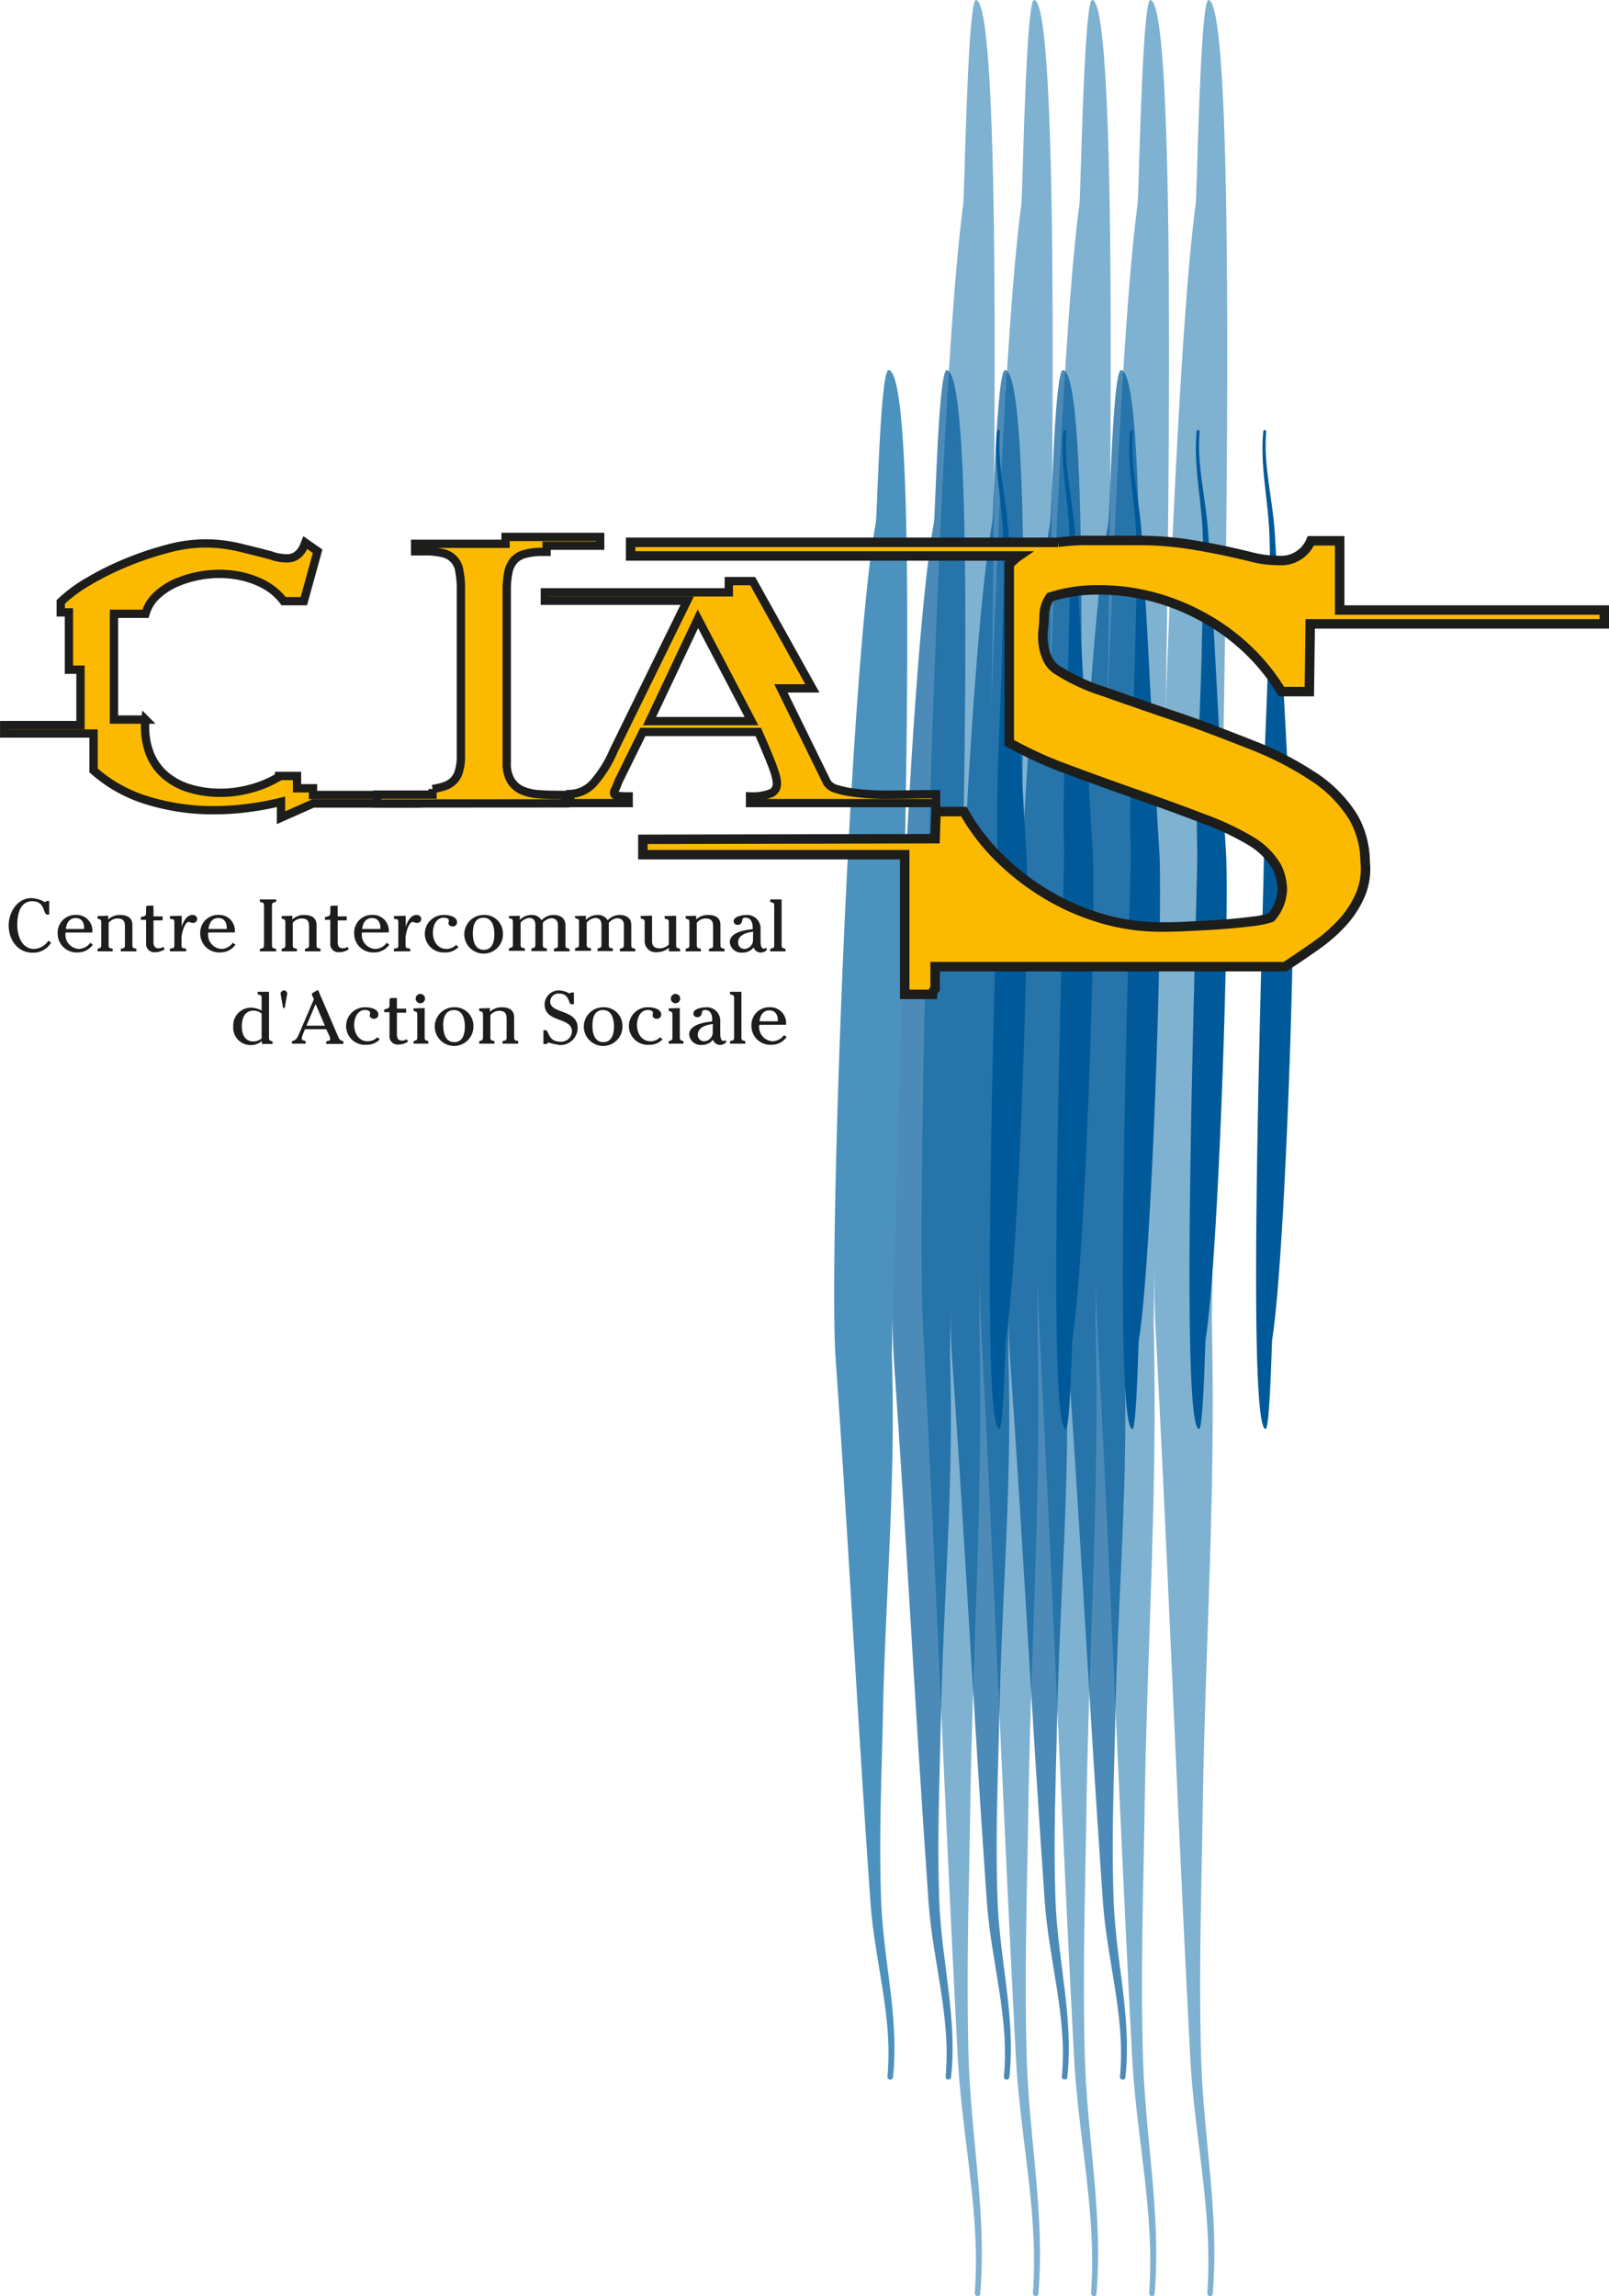 <svg xmlns="http://www.w3.org/2000/svg" viewBox="0 0 261.44 373.05"><defs><style>.cls-1{opacity:0.5;}.cls-2{fill:none;}.cls-3{fill:#0064a3;}.cls-4{opacity:0.7;}.cls-5{fill:#005a9a;}.cls-6,.cls-7{fill:#fbba00;stroke:#1d1d1b;}.cls-6{stroke-width:1.54px;}.cls-7{stroke-width:1.35px;}.cls-8{fill:#1d1d1b;}</style></defs><g id="Calque_2" data-name="Calque 2"><g id="Calque_1-2" data-name="Calque 1"><g class="cls-1"><rect class="cls-2" x="149.98" width="49.23" height="373.05"/><path class="cls-3" d="M197.06,372.56c1.07-13.12-1.58-25.32-1.92-39.1-.34-13.55.06-25.32.27-38.68.4-27.37,2.14-51.44,1.5-79.2C196.67,204.5,203,1.11,196.38,0c-1.37-.26-1.88,31.64-2.1,33.24-4.28,31.4-7.71,160.16-6.52,182.49,2.14,41.1,3.47,76.84,5.61,117.94.66,13.57,3.74,25.71,2.8,38.83a.5.5,0,0,0,.42.55.43.43,0,0,0,.47-.49Z"/><path class="cls-3" d="M187.62,372.56c1.06-13.12-1.59-25.32-1.93-39.1-.34-13.55.06-25.32.28-38.68.4-27.37,2.13-51.44,1.5-79.2C187.22,204.5,193.52,1.11,186.94,0c-1.37-.26-1.88,31.64-2.1,33.24-4.28,31.4-7.71,160.16-6.53,182.49,2.15,41.1,3.48,76.84,5.62,117.94.66,13.57,3.74,25.71,2.79,38.83a.51.51,0,0,0,.43.55.44.44,0,0,0,.47-.49Z"/><path class="cls-3" d="M178.17,372.56c1.07-13.12-1.58-25.32-1.92-39.1-.34-13.55.06-25.32.27-38.68.4-27.37,2.14-51.44,1.5-79.2-.24-11.08,6-214.47-.53-215.58-1.37-.26-1.88,31.64-2.1,33.24-4.28,31.4-7.7,160.16-6.52,182.49,2.14,41.1,3.47,76.84,5.62,117.94.66,13.57,3.73,25.71,2.79,38.83a.5.5,0,0,0,.42.55.43.43,0,0,0,.47-.49Z"/><path class="cls-3" d="M168.73,372.56c1.07-13.12-1.59-25.32-1.93-39.1-.33-13.55.06-25.32.28-38.68.4-27.37,2.13-51.44,1.5-79.2-.24-11.08,6-214.47-.53-215.58-1.37-.26-1.88,31.64-2.1,33.24-4.28,31.4-7.71,160.16-6.52,182.49,2.13,41.1,3.47,76.84,5.61,117.94.66,13.57,3.74,25.71,2.8,38.83a.49.49,0,0,0,.42.55.44.44,0,0,0,.47-.49Z"/><path class="cls-3" d="M159.28,372.56c1.07-13.12-1.58-25.32-1.92-39.1-.34-13.55.06-25.32.28-38.68.39-27.37,2.13-51.44,1.49-79.2C158.89,204.5,165.19,1.11,158.6,0c-1.37-.26-1.88,31.64-2.09,33.24-4.29,31.4-7.71,160.16-6.53,182.49,2.14,41.1,3.48,76.84,5.61,117.94.67,13.57,3.75,25.71,2.8,38.83a.51.51,0,0,0,.43.55.43.43,0,0,0,.46-.49Z"/></g><g class="cls-4"><rect class="cls-2" x="135.78" y="60.17" width="49.23" height="277.73"/><path class="cls-5" d="M182.86,337.53c1.07-9.76-1.58-18.85-1.92-29.11-.34-10.09.06-18.85.28-28.79.39-20.38,2.13-38.29,1.49-59-.24-8.25,6.06-159.67-.53-160.5-1.37-.19-1.87,23.55-2.09,24.75-4.29,23.37-7.71,119.24-6.53,135.86,2.14,30.6,3.48,57.2,5.62,87.81.66,10.09,3.74,19.13,2.79,28.9a.42.42,0,0,0,.43.41.39.39,0,0,0,.46-.37Z"/><path class="cls-5" d="M173.42,337.53c1.07-9.76-1.58-18.85-1.93-29.11-.33-10.09.06-18.85.28-28.79.4-20.38,2.14-38.29,1.5-59-.24-8.25,6-159.67-.53-160.5-1.37-.19-1.88,23.55-2.1,24.75-4.28,23.37-7.7,119.24-6.52,135.86,2.14,30.6,3.47,57.2,5.61,87.81.66,10.09,3.74,19.13,2.8,28.9,0,.22.18.39.42.41s.49-.13.47-.37Z"/><path class="cls-5" d="M164,337.53c1.07-9.76-1.58-18.85-1.92-29.11-.34-10.09.06-18.85.28-28.79.39-20.38,2.13-38.29,1.49-59-.24-8.25,6.06-159.67-.52-160.5-1.38-.19-1.89,23.55-2.1,24.75-4.28,23.37-7.71,119.24-6.53,135.86,2.14,30.6,3.48,57.2,5.62,87.81.66,10.09,3.74,19.13,2.79,28.9a.42.42,0,0,0,.43.41.39.39,0,0,0,.46-.37Z"/><path class="cls-5" d="M154.53,337.53c1.07-9.76-1.58-18.85-1.93-29.11-.33-10.09.07-18.85.28-28.79.4-20.38,2.14-38.29,1.5-59-.24-8.25,6.05-159.67-.53-160.5-1.37-.19-1.88,23.55-2.1,24.75-4.28,23.37-7.7,119.24-6.52,135.86,2.14,30.6,3.47,57.2,5.61,87.81.66,10.09,3.74,19.13,2.8,28.9,0,.22.18.39.42.41s.49-.13.47-.37Z"/><path class="cls-3" d="M145.09,337.53c1.06-9.76-1.59-18.85-1.93-29.11-.34-10.09.06-18.85.28-28.79.39-20.38,2.13-38.29,1.49-59-.24-8.25,6.06-159.67-.52-160.5-1.37-.19-1.88,23.55-2.1,24.75-4.28,23.37-7.71,119.24-6.53,135.86,2.14,30.6,3.48,57.2,5.62,87.81.66,10.09,3.74,19.13,2.79,28.9a.42.42,0,0,0,.43.41.39.39,0,0,0,.47-.37Z"/></g><rect class="cls-2" x="160.88" y="69.87" width="49.13" height="162.32"/><path class="cls-5" d="M205.27,70.09c-.55,5.71.8,11,1,17s0,11-.15,16.83c-.2,11.91-1.08,22.38-.76,34.46.13,4.82-3.08,93.32.27,93.8.7.12,1-13.76,1.07-14.46,2.18-13.66,3.93-69.69,3.32-79.4-1.09-17.89-1.77-33.44-2.86-51.32-.33-5.9-1.9-11.19-1.42-16.9a.24.24,0,0,0-.21-.24.21.21,0,0,0-.24.22Z"/><path class="cls-5" d="M194.44,70.09c-.54,5.71.81,11,1,17s0,11-.14,16.83c-.2,11.91-1.09,22.38-.76,34.46.12,4.82-3.08,93.32.27,93.8.7.12,1-13.76,1.07-14.46,2.18-13.66,3.92-69.69,3.32-79.4-1.09-17.89-1.77-33.44-2.86-51.32-.34-5.9-1.9-11.19-1.42-16.9a.25.25,0,0,0-.22-.24.21.21,0,0,0-.24.22Z"/><path class="cls-5" d="M183.62,70.09c-.55,5.71.8,11,1,17s0,11-.14,16.83c-.2,11.91-1.09,22.38-.76,34.46.12,4.82-3.09,93.32.27,93.8.69.12.95-13.76,1.06-14.46,2.18-13.66,3.93-69.69,3.32-79.4-1.09-17.89-1.76-33.44-2.86-51.32-.33-5.9-1.9-11.19-1.42-16.9,0-.12-.09-.22-.22-.24a.21.21,0,0,0-.23.22Z"/><path class="cls-5" d="M172.79,70.09c-.54,5.71.81,11,1,17s0,11-.14,16.83c-.2,11.91-1.08,22.38-.76,34.46.12,4.82-3.08,93.32.27,93.8.7.12,1-13.76,1.07-14.46,2.18-13.66,3.92-69.69,3.32-79.4-1.09-17.89-1.77-33.44-2.86-51.32-.34-5.9-1.9-11.19-1.42-16.9a.24.24,0,0,0-.22-.24.22.22,0,0,0-.24.22Z"/><path class="cls-5" d="M162,70.09c-.55,5.71.8,11,1,17s0,11-.14,16.83c-.2,11.91-1.09,22.38-.76,34.46.12,4.82-3.08,93.32.26,93.8.7.12,1-13.76,1.07-14.46,2.18-13.66,3.93-69.69,3.33-79.4-1.09-17.89-1.78-33.44-2.86-51.32-.34-5.9-1.91-11.19-1.43-16.9a.23.23,0,0,0-.21-.24.21.21,0,0,0-.24.22Z"/><path class="cls-6" d="M212.89,101.36l-.14,11h-4.53a33.14,33.14,0,0,0-5.46-6.8,34.38,34.38,0,0,0-7.09-5.21A35.79,35.79,0,0,0,187.45,97a34.14,34.14,0,0,0-8.86-1.16A24.74,24.74,0,0,0,170.65,97a5.36,5.36,0,0,0-1,3.27,17.26,17.26,0,0,1-.14,1.93,10.26,10.26,0,0,0,0,2.35,8,8,0,0,0,.64,2.36,4.26,4.26,0,0,0,1.63,1.93,31.78,31.78,0,0,0,7.58,3.52c3.54,1.25,7.4,2.6,11.55,4s8.25,3,12.26,4.58a52.26,52.26,0,0,1,9.86,5,21.28,21.28,0,0,1,6.87,6.84,14.67,14.67,0,0,1,1.91,7.13,10.93,10.93,0,0,1-.7,5.3,16.21,16.21,0,0,1-2.77,4.43,25.67,25.67,0,0,1-4.32,3.85c-1.71,1.22-3.45,2.4-5.24,3.56H151.94v3.58a1.38,1.38,0,0,0-.42.92H147V138.86H104.46v-2.5l47.48-.1.15-4.4h4.53a33.5,33.5,0,0,0,5.74,7.49,40.4,40.4,0,0,0,7.66,5.94,38.15,38.15,0,0,0,8.93,3.92,33.88,33.88,0,0,0,9.71,1.4c.85,0,2.14,0,3.89-.09s3.54-.16,5.39-.29,3.56-.29,5.17-.49a15.54,15.54,0,0,0,3.41-.67,7.18,7.18,0,0,0,1.84-4.62,8.59,8.59,0,0,0-.92-3.66,12,12,0,0,0-4.18-4.14,45,45,0,0,0-7.52-3.56q-5-1.92-10.77-3.94T173.49,125a64,64,0,0,1-9.5-4.33v-29c.28-.26.55-.5.78-.73a7.08,7.08,0,0,1,.78-.62H102.47V88.11h69.46a34.57,34.57,0,0,1,5.39-.3q3,0,7.08,0a55,55,0,0,1,8.23.53q3.39.52,6.09,1.09c1.8.39,3.4.75,4.82,1.11a17.72,17.72,0,0,0,4.25.52A5.23,5.23,0,0,0,213,87.86h4.68V99.11h43v2.25Z"/><path class="cls-7" d="M45.66,132.85v-2.58a45.71,45.71,0,0,1-5.38,1,42.5,42.5,0,0,1-5.45.36,35.9,35.9,0,0,1-10.92-1.6,23.27,23.27,0,0,1-8.71-4.86v-6H.68v-1.37h12.4v-9H11.2V99.49H9.87V97.8a23,23,0,0,1,4.49-3.33,47.13,47.13,0,0,1,6.16-3.06,51.22,51.22,0,0,1,6.63-2.24,23.57,23.57,0,0,1,6-.88,24,24,0,0,1,5.51.6q2.54.61,5.32,1.33a5.34,5.34,0,0,0,1.06.31,7.41,7.41,0,0,0,1.6.18,2.61,2.61,0,0,0,1.24-.27,3.06,3.06,0,0,0,.88-.7,3.18,3.18,0,0,0,.54-.85c.13-.28.23-.52.31-.73l2,1.4-2.24,8.11H46.09a9.93,9.93,0,0,0-3.45-2.85,14.91,14.91,0,0,0-4.42-1.39,17,17,0,0,0-4.72-.06,17.83,17.83,0,0,0-4.41,1.12,11.22,11.22,0,0,0-3.51,2.15,6.44,6.44,0,0,0-1.94,3.08H18.52v17.19h5.12a12,12,0,0,0,.67,5.43,9,9,0,0,0,2.63,3.7,11,11,0,0,0,4,2.09,17.25,17.25,0,0,0,4.81.67,18.75,18.75,0,0,0,5-.67,17.58,17.58,0,0,0,4.6-1.94v-.12h2.91v2h2.6v1.09H67.69v1.38H50.87Z"/><path class="cls-7" d="M61.28,130.54V129.1h9v-.91a11.18,11.18,0,0,0,2-.48,3.84,3.84,0,0,0,1.43-.88,3.68,3.68,0,0,0,.87-1.55,8.23,8.23,0,0,0,.31-2.42V95.78a15.13,15.13,0,0,0-.25-3,3.41,3.41,0,0,0-2.69-2.91,11.31,11.31,0,0,0-2.87-.3H67.45V88.35h14.7V87.23H97.52v1.43H88.81v1h-.73A10.25,10.25,0,0,0,85.3,90a3.59,3.59,0,0,0-1.75,1,4.11,4.11,0,0,0-.94,1.94,14.24,14.24,0,0,0-.27,3v28a5.37,5.37,0,0,0,.66,2.87,4.09,4.09,0,0,0,1.79,1.58,7.7,7.7,0,0,0,2.6.63c1,.08,2,.12,3.17.12h1.27v1.38Z"/><path class="cls-7" d="M126.89,111.84l7.5,15.31a2.67,2.67,0,0,0,1.61,1.06,16.54,16.54,0,0,0,3,.6c1.15.15,2.39.24,3.72.28s2.61,0,3.84,0l3.33-.06c1,0,1.73,0,2.21,0v1.45H121.87v-1.09a8.49,8.49,0,0,0,3.51-.55,1.67,1.67,0,0,0,.85-1.57,5.14,5.14,0,0,0-.09-.82,10.48,10.48,0,0,0-.43-1.45c-.22-.63-.53-1.43-.94-2.42s-.92-2.21-1.57-3.66H104.45l-4,8.11a8.38,8.38,0,0,1-.48,1.18,1.11,1.11,0,0,0-.18.72c0,.19.23.31.57.37a12.07,12.07,0,0,0,1.79.09v1.09h-9.5V129a5.35,5.35,0,0,0,3.78-1.78,19.31,19.31,0,0,0,3.3-5.3L111.65,97.6H88.53V96.23h29.89V94.41h3.88L132,111.84ZM113.4,100.53l-7.86,16.63h16.57Z"/><path class="cls-8" d="M8,148.59H7.7c-.76,0-.29-2.17-2.44-2.17s-2.45,2.38-2.45,3.9.62,3.85,2.74,3.85a2.91,2.91,0,0,0,2.32-1.35l.43.33a3.37,3.37,0,0,1-3,1.63c-2.54,0-3.89-2.21-3.89-4.44,0-1.94,1.23-4.43,3.76-4.43a5.4,5.4,0,0,1,2.13.65.2.2,0,0,0,.2-.18H8Z"/><path class="cls-8" d="M10.66,151.5a2.3,2.3,0,0,0,2.17,2.67,2.39,2.39,0,0,0,1.84-1l.42.31a3,3,0,0,1-2.51,1.26,3.06,3.06,0,0,1-3.21-3.1,2.88,2.88,0,0,1,3-3A2.56,2.56,0,0,1,15,151.5Zm3-.57c.07-.88-.3-1.78-1.36-1.78s-1.52.88-1.59,1.78Z"/><path class="cls-8" d="M15.84,148.83l1.74-.05v.6a2.74,2.74,0,0,1,1.93-.73c1.36,0,2,.61,2,1.62v3.27c0,.86.66.27.66.81v.21H19.62v-.21c0-.54.68.05.68-.81V150.6c0-.75-.1-1.38-1.25-1.38a1.85,1.85,0,0,0-1.4.71v3.61c0,.86.67.27.67.81v.21H15.84v-.21c0-.52.61,0,.61-.81v-3.69c0-.82-.61-.3-.61-.78Z"/><path class="cls-8" d="M22.87,149.2c0-.52.87,0,.87-.91v-.79c0-.32.13-.35.4-.36l.8,0v1.74h1.48v.65H24.94V153c0,.56.13,1.06.83,1.06a1.22,1.22,0,0,0,.67-.17l.09-.05.24.37a2.73,2.73,0,0,1-1.53.49,1.32,1.32,0,0,1-1.5-1.41v-3.85h-.87Z"/><path class="cls-8" d="M29.53,150.59h0c.19-.74.78-1.94,1.71-1.94a.72.72,0,0,1,.81.68.67.67,0,0,1-.72.61c-.32,0-.51-.16-.66-.16-.65,0-1.18,1.84-1.18,2.65v1.11c0,.94.77.2.77.81v.21H27.6v-.21c0-.6.73.11.73-.81v-3.69c0-.91-.73-.21-.73-.81v-.21l1.93-.05Z"/><path class="cls-8" d="M33.84,151.5A2.3,2.3,0,0,0,36,154.17a2.36,2.36,0,0,0,1.83-1l.43.31a3,3,0,0,1-2.51,1.26,3.06,3.06,0,0,1-3.21-3.1,2.88,2.88,0,0,1,3-3,2.56,2.56,0,0,1,2.61,2.85Zm3-.57c.07-.88-.3-1.78-1.36-1.78s-1.52.88-1.6,1.78Z"/><path class="cls-8" d="M42.22,154.56v-.21c0-.53.68.13.68-.87v-6.27c0-1-.68-.34-.68-.87v-.21h2.66v.21c0,.53-.69-.13-.69.87v6.27c0,1,.69.34.69.87v.21Z"/><path class="cls-8" d="M45.76,148.83l1.74-.05v.6a2.74,2.74,0,0,1,1.93-.73c1.36,0,2,.61,2,1.62v3.27c0,.86.66.27.66.81v.21H49.55v-.21c0-.54.67.05.67-.81V150.6c0-.75-.1-1.38-1.25-1.38a1.87,1.87,0,0,0-1.4.71v3.61c0,.86.68.27.68.81v.21H45.76v-.21c0-.52.61,0,.61-.81v-3.69c0-.82-.61-.3-.61-.78Z"/><path class="cls-8" d="M52.79,149.2c0-.52.88,0,.88-.91v-.79c0-.32.12-.35.4-.36l.8,0v1.74h1.47v.65H54.87V153c0,.56.12,1.06.82,1.06a1.2,1.2,0,0,0,.67-.17l.09-.05.24.37a2.72,2.72,0,0,1-1.52.49,1.32,1.32,0,0,1-1.5-1.41v-3.85h-.88Z"/><path class="cls-8" d="M58.81,151.5A2.3,2.3,0,0,0,61,154.17a2.39,2.39,0,0,0,1.84-1l.42.31a3,3,0,0,1-2.5,1.26,3.06,3.06,0,0,1-3.21-3.1,2.87,2.87,0,0,1,3-3,2.56,2.56,0,0,1,2.61,2.85Zm3-.57c.06-.88-.3-1.78-1.36-1.78s-1.53.88-1.6,1.78Z"/><path class="cls-8" d="M65.94,150.59h0c.18-.74.77-1.94,1.71-1.94a.72.72,0,0,1,.81.68.67.67,0,0,1-.72.61c-.33,0-.52-.16-.67-.16-.65,0-1.17,1.84-1.17,2.65v1.11c0,.94.76.2.76.81v.21H64v-.21c0-.6.72.11.72-.81v-3.69c0-.91-.72-.21-.72-.81v-.21l1.92-.05Z"/><path class="cls-8" d="M74.5,153.86a2.9,2.9,0,0,1-2.2.88,3.05,3.05,0,1,1-.11-6.09c.77,0,2.08.25,2.08,1.21a.68.68,0,0,1-.72.66c-.31,0-.68-.19-.68-.54,0-.16.07-.26.07-.41,0-.37-.5-.48-.81-.48-1.3,0-1.79,1.37-1.79,2.43,0,1.28.69,2.65,2.21,2.65a2.25,2.25,0,0,0,1.56-.65Z"/><path class="cls-8" d="M81.72,151.65a3.14,3.14,0,1,1-3.18-3A3,3,0,0,1,81.72,151.65Zm-4.89,0c0,1.12.3,2.66,1.78,2.66s1.72-1.49,1.72-2.54-.27-2.67-1.77-2.67S76.83,150.58,76.83,151.64Z"/><path class="cls-8" d="M82.69,148.83l1.77-.05v.67a2.62,2.62,0,0,1,1.83-.8,1.84,1.84,0,0,1,1.71.85,2.7,2.7,0,0,1,1.88-.85c1.81,0,2,1.14,2,1.7v3.19c0,.86.66.27.66.81v.21H90v-.21c0-.54.65,0,.65-.81v-3c0-.17.16-1.36-1.11-1.36a2,2,0,0,0-1.34.76v3.56c0,.86.67.27.67.81v.21H86.34v-.21c0-.54.65,0,.65-.81v-3c0-.17.13-1.36-1-1.36a2.07,2.07,0,0,0-1.4.76v3.56c0,.88.7.26.7.81v.21H82.69v-.21c0-.54.65,0,.65-.81v-3.69c0-.82-.65-.3-.65-.78Z"/><path class="cls-8" d="M93.43,148.83l1.77-.05v.67a2.62,2.62,0,0,1,1.83-.8,1.84,1.84,0,0,1,1.71.85,2.7,2.7,0,0,1,1.88-.85c1.81,0,1.95,1.14,1.95,1.7v3.19c0,.86.66.27.66.81v.21h-2.51v-.21c0-.54.65,0,.65-.81v-3c0-.17.16-1.36-1.11-1.36a2,2,0,0,0-1.34.76v3.56c0,.86.67.27.67.81v.21H97.08v-.21c0-.54.65,0,.65-.81v-3c0-.17.13-1.36-1-1.36a2.07,2.07,0,0,0-1.4.76v3.56c0,.88.7.26.7.81v.21H93.43v-.21c0-.54.65,0,.65-.81v-3.69c0-.82-.65-.3-.65-.78Z"/><path class="cls-8" d="M108.67,149.85c0-.85-.68-.27-.68-.81v-.21l1.87-.05v4.76c0,.82.65.3.65.78v.24h-1.82V154a3.17,3.17,0,0,1-1.94.7,1.79,1.79,0,0,1-2-1.87v-3c0-.84-.65-.27-.65-.81v-.21l1.85-.05v4.07c0,.42,0,1.25,1.31,1.25a2.21,2.21,0,0,0,1.42-.63Z"/><path class="cls-8" d="M111.39,148.83l1.73-.05v.6a2.76,2.76,0,0,1,1.94-.73c1.36,0,2,.61,2,1.62v3.27c0,.86.67.27.67.81v.21h-2.54v-.21c0-.54.68.05.68-.81V150.6c0-.75-.1-1.38-1.25-1.38a1.85,1.85,0,0,0-1.4.71v3.61c0,.86.67.27.67.81v.21h-2.48v-.21c0-.52.61,0,.61-.81v-3.69c0-.82-.61-.3-.61-.78Z"/><path class="cls-8" d="M121.1,149.09c-.38,0-.48.19-.52.52a.71.71,0,0,1-.73.65.6.6,0,0,1-.64-.59c0-.75,1.31-1,1.88-1a2.18,2.18,0,0,1,2.49,2.28v1.87c0,.37,0,1.3.55,1.3a.5.5,0,0,0,.33-.16l.05.07c0,.05.1.11.1.18,0,.24-.52.55-1,.55a1.18,1.18,0,0,1-1.15-.84,2.23,2.23,0,0,1-1.8.84,1.87,1.87,0,0,1-2.08-1.68c0-1.62,2.47-2,3.72-2.12C122.34,150.17,122.18,149.09,121.1,149.09Zm1.28,2.29c-1,.09-2.44.5-2.44,1.71a1,1,0,0,0,1,1.08,1.45,1.45,0,0,0,1.41-1.63Z"/><path class="cls-8" d="M127,153.54c0,.84.64.28.64.81v.21h-2.5v-.21c0-.54.66.05.66-.81v-6.39c0-.85-.66-.27-.66-.81v-.21l1.86,0Z"/><path class="cls-8" d="M42.51,162.15c0-.84-.65-.27-.65-.81v-.21l1.85,0v7.46c0,.81.59.3.59.81v.21H42.55v-.48a2.69,2.69,0,0,1-1.8.66,2.82,2.82,0,0,1-2.85-3,2.89,2.89,0,0,1,2.94-3.08,3.63,3.63,0,0,1,1.67.48Zm0,2.52a2.12,2.12,0,0,0-1.32-.48c-1.51,0-1.9,1.39-1.9,2.58s.45,2.43,1.9,2.43a2.12,2.12,0,0,0,1.32-.48Z"/><path class="cls-8" d="M46,163.79l-.41-2.35c0-.25.24-.53.54-.53a.53.53,0,0,1,.54.53l-.42,2.35Z"/><path class="cls-8" d="M53,167.21H49.55l-.31.78a2.56,2.56,0,0,0-.21.7c0,.54.64.18.64.66v.21H47.44v-.21c0-.52.5.12,1.08-1.23L51,162.35l-.15-.36a1.75,1.75,0,0,1-.18-.48c0-.15.44-.36.51-.41a4.3,4.3,0,0,1,.48-.25c.06,0,.11.19.12.22l3.15,7.32c.47,1.11.86.41.86,1v.21H53v-.21c0-.46.65-.11.65-.58a1.89,1.89,0,0,0-.2-.65Zm-1.72-4.09-1.49,3.52h3Z"/><path class="cls-8" d="M61.71,168.86a2.9,2.9,0,0,1-2.2.88,3.05,3.05,0,1,1-.11-6.09c.77,0,2.08.25,2.08,1.21a.68.68,0,0,1-.72.66c-.32,0-.68-.19-.68-.54,0-.16.06-.26.06-.41,0-.37-.49-.48-.81-.48-1.3,0-1.78,1.37-1.78,2.43,0,1.28.68,2.65,2.21,2.65a2.25,2.25,0,0,0,1.56-.65Z"/><path class="cls-8" d="M62.42,164.2c0-.52.87,0,.87-.91v-.79c0-.32.13-.35.4-.36l.8,0v1.74H66v.65H64.49V168c0,.56.13,1.06.82,1.06a1.23,1.23,0,0,0,.68-.17l.09-.05.23.37a2.67,2.67,0,0,1-1.52.49,1.32,1.32,0,0,1-1.5-1.41v-3.85h-.87Z"/><path class="cls-8" d="M69,168.54c0,.82.6.29.6.81v.21H67.19v-.21c0-.52.61,0,.61-.81v-3.69c0-.82-.61-.29-.61-.81v-.21l1.81-.05Zm.06-6.33a.76.76,0,1,1-.76-.73A.76.76,0,0,1,69.06,162.21Z"/><path class="cls-8" d="M76.92,166.65a3.14,3.14,0,1,1-3.18-3A3,3,0,0,1,76.92,166.65Zm-4.89,0c0,1.12.3,2.66,1.78,2.66s1.72-1.49,1.72-2.54-.27-2.67-1.77-2.67S72,165.58,72,166.64Z"/><path class="cls-8" d="M77.86,163.83l1.74-.05v.6a2.76,2.76,0,0,1,1.94-.73c1.36,0,2,.61,2,1.62v3.27c0,.86.66.27.66.81v.21H81.65v-.21c0-.54.67.05.67-.81V165.6c0-.75-.1-1.38-1.25-1.38a1.85,1.85,0,0,0-1.39.71v3.61c0,.86.67.27.67.81v.21H77.86v-.21c0-.52.62,0,.62-.81v-3.69c0-.82-.62-.3-.62-.78Z"/><path class="cls-8" d="M88.7,167.38c.47,0,.32,1.86,2.35,1.86a1.74,1.74,0,0,0,1.88-1.67c0-2.39-4.44-1.35-4.44-4.41a2.32,2.32,0,0,1,2.44-2.25,3.72,3.72,0,0,1,1.58.49.37.37,0,0,0,.25-.15h.49v1.91h-.39c-.55,0-.26-1.74-2-1.74a1.34,1.34,0,0,0-1.46,1.29c0,2.07,4.46,1.18,4.46,4.31A2.79,2.79,0,0,1,91,169.78a9.49,9.49,0,0,1-1.84-.4.41.41,0,0,0-.31.24H88.3v-2.24Z"/><path class="cls-8" d="M101.14,166.65a3.14,3.14,0,1,1-3.17-3A3,3,0,0,1,101.14,166.65Zm-4.88,0c0,1.12.3,2.66,1.77,2.66s1.73-1.49,1.73-2.54-.28-2.67-1.78-2.67S96.26,165.58,96.26,166.64Z"/><path class="cls-8" d="M107.66,168.86a2.88,2.88,0,0,1-2.2.88,3.05,3.05,0,1,1-.11-6.09c.78,0,2.09.25,2.09,1.21a.69.69,0,0,1-.73.66c-.31,0-.67-.19-.67-.54,0-.16.06-.26.06-.41,0-.37-.5-.48-.81-.48-1.3,0-1.79,1.37-1.79,2.43,0,1.28.69,2.65,2.21,2.65a2.22,2.22,0,0,0,1.56-.65Z"/><path class="cls-8" d="M110.46,168.54c0,.82.6.29.6.81v.21h-2.41v-.21c0-.52.61,0,.61-.81v-3.69c0-.82-.61-.29-.61-.81v-.21l1.81-.05Zm.06-6.33a.76.76,0,1,1-.76-.73A.76.76,0,0,1,110.52,162.21Z"/><path class="cls-8" d="M114.55,164.09c-.38,0-.48.19-.52.52a.7.7,0,0,1-.72.65.61.61,0,0,1-.65-.59c0-.75,1.31-1,1.88-1a2.18,2.18,0,0,1,2.49,2.28v1.87c0,.37,0,1.3.55,1.3a.5.5,0,0,0,.33-.16l0,.07c0,.05.1.11.1.18,0,.24-.52.55-1,.55a1.18,1.18,0,0,1-1.15-.84,2.23,2.23,0,0,1-1.79.84,1.87,1.87,0,0,1-2.09-1.68c0-1.62,2.47-2,3.72-2.12C115.79,165.17,115.63,164.09,114.55,164.09Zm1.28,2.29c-1,.09-2.44.5-2.44,1.71a1,1,0,0,0,1,1.08,1.45,1.45,0,0,0,1.41-1.63Z"/><path class="cls-8" d="M120.47,168.54c0,.84.64.28.64.81v.21h-2.5v-.21c0-.54.67.05.67-.81v-6.39c0-.85-.67-.27-.67-.81v-.21l1.86,0Z"/><path class="cls-8" d="M123.38,166.5a2.3,2.3,0,0,0,2.18,2.67,2.37,2.37,0,0,0,1.83-1l.43.31a3,3,0,0,1-2.51,1.26,3.06,3.06,0,0,1-3.21-3.1,2.88,2.88,0,0,1,3-3,2.57,2.57,0,0,1,2.62,2.85Zm3-.57c.06-.88-.3-1.78-1.36-1.78s-1.52.88-1.6,1.78Z"/></g></g></svg>